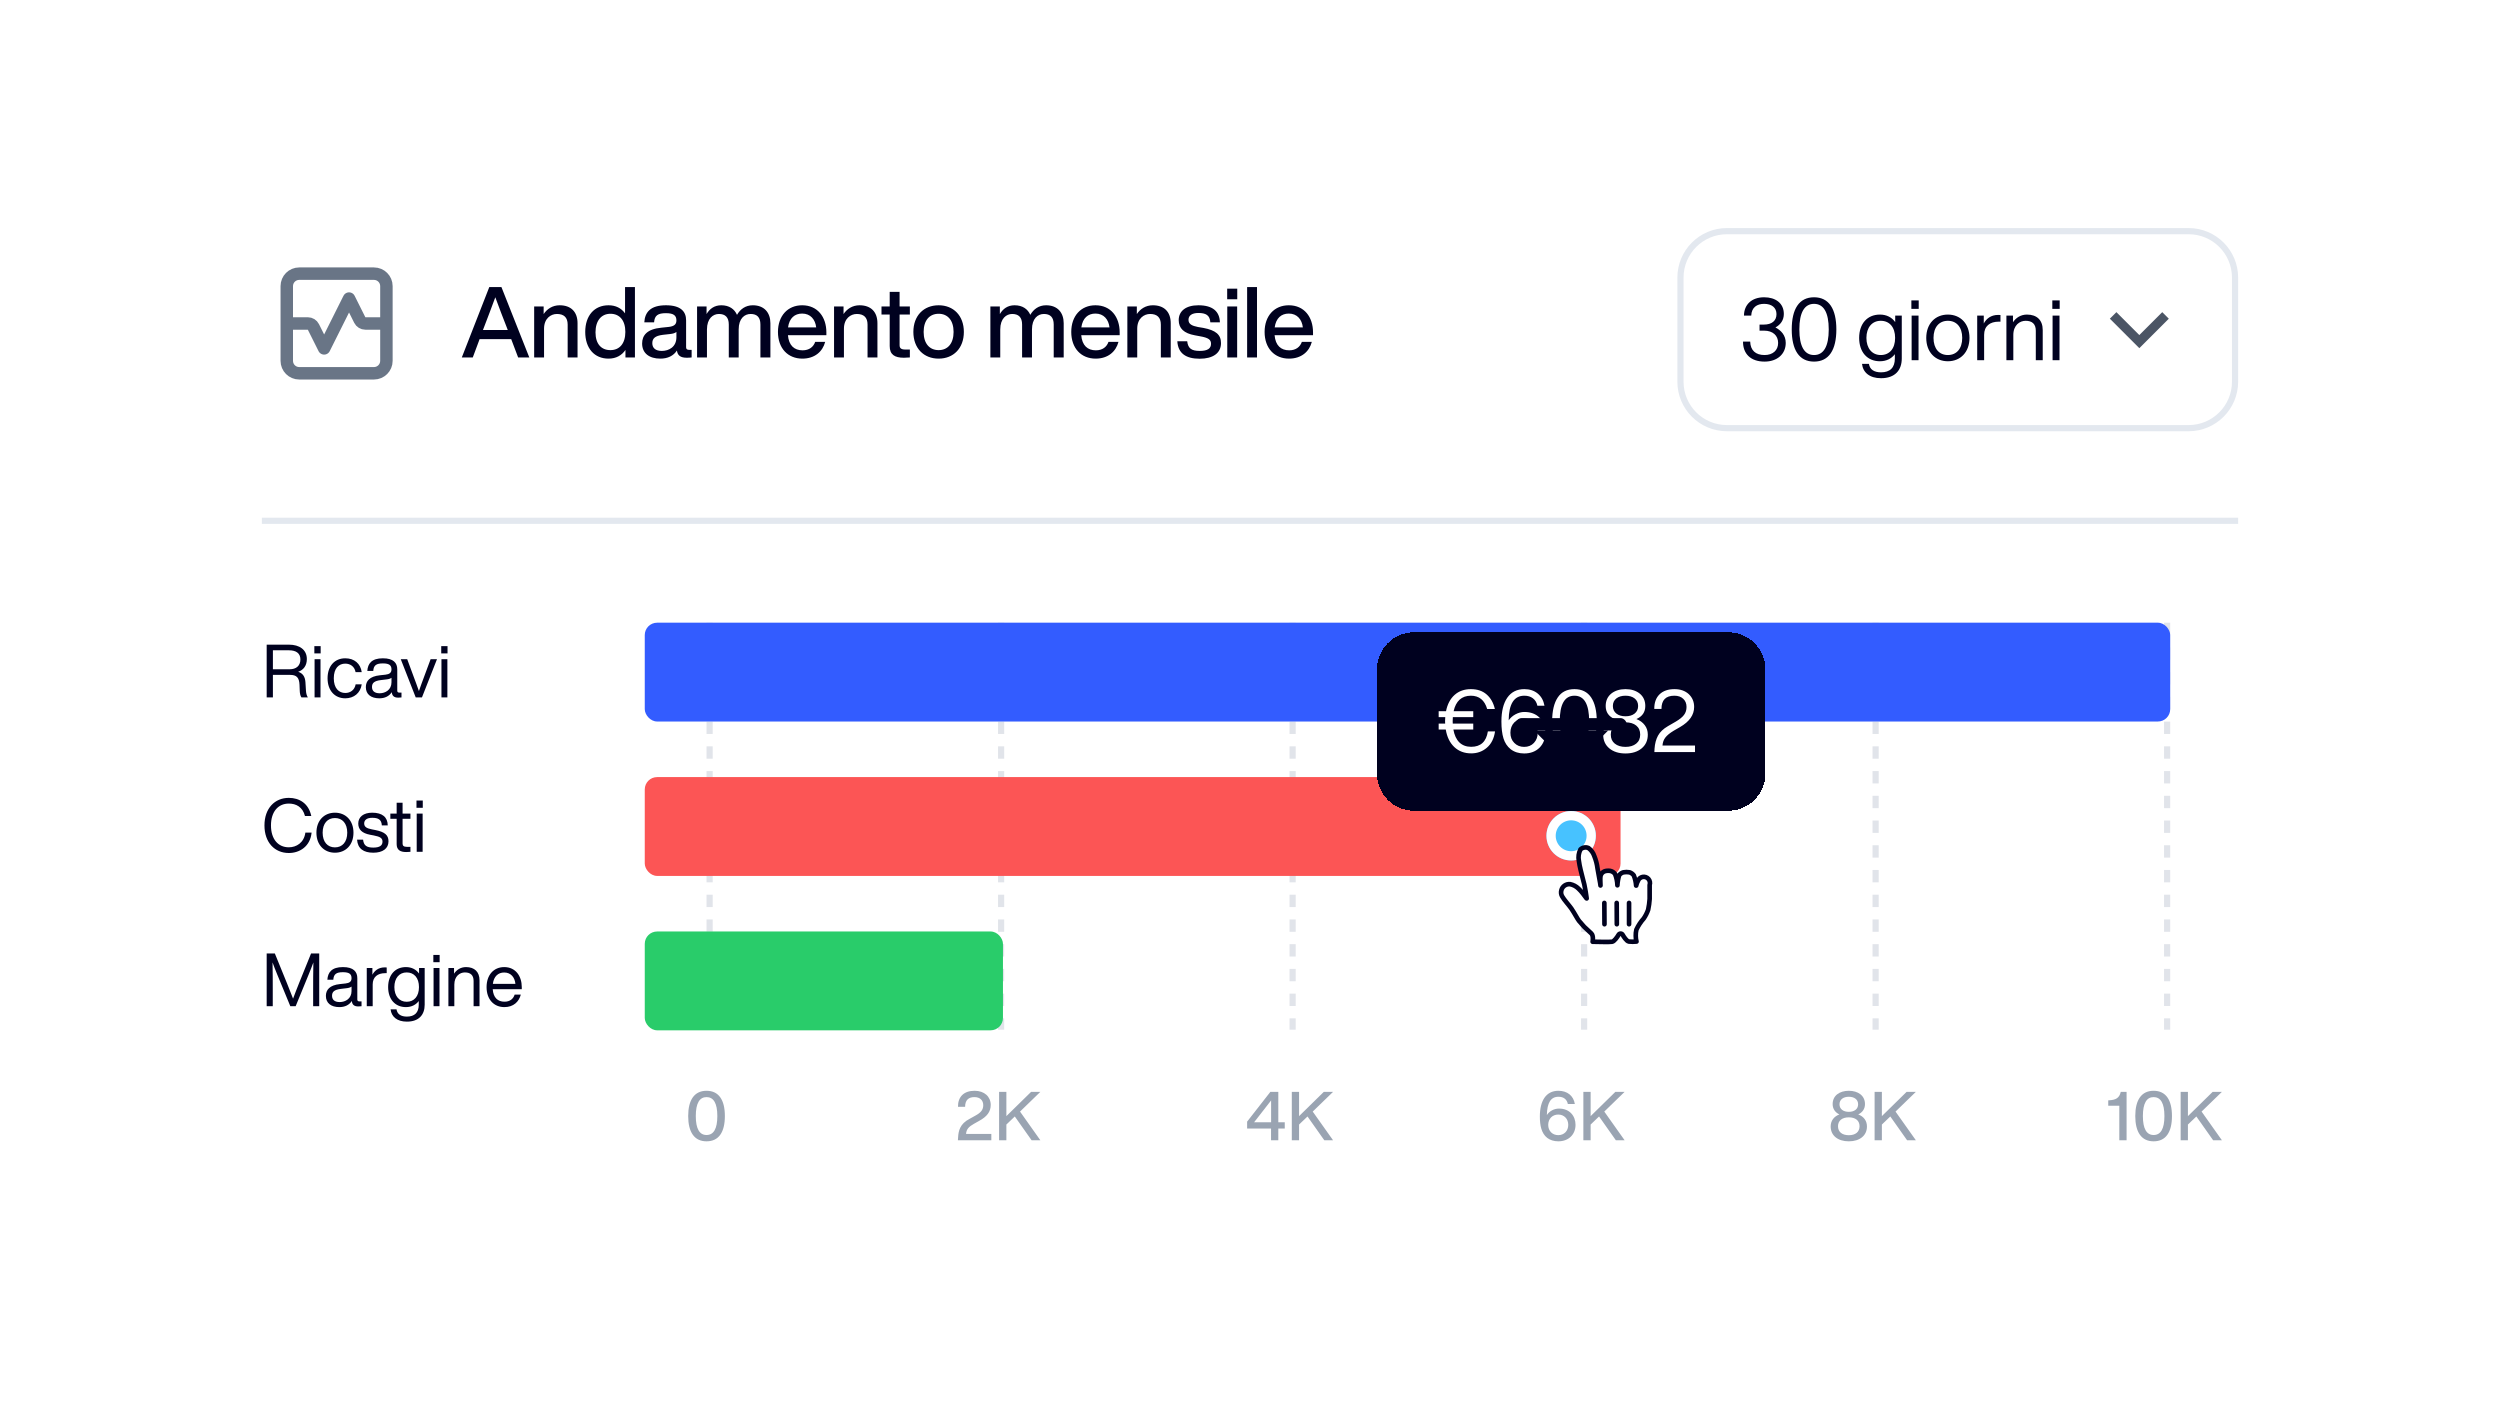 <svg width="368" height="210" viewBox="0 0 368 210" fill="none" xmlns="http://www.w3.org/2000/svg">
<g filter="url(#filter0_d_2451_17386)">
<path d="M24 30.703C24 22.646 30.531 16.116 38.587 16.116H329.413C337.469 16.116 344 22.646 344 30.703V163.347C344 171.403 337.469 177.934 329.413 177.934H38.587C30.531 177.934 24 171.403 24 163.347V30.703Z" fill="white"/>
<path d="M42.213 45.616H45.313C45.66 45.616 45.978 45.812 46.133 46.123L47.713 49.282L51.38 41.949L52.959 45.109C53.115 45.42 53.432 45.616 53.779 45.616H56.88M44.046 52.949H55.046C56.059 52.949 56.88 52.128 56.88 51.116V40.116C56.88 39.103 56.059 38.282 55.046 38.282H44.046C43.034 38.282 42.213 39.103 42.213 40.116V51.116C42.213 52.128 43.034 52.949 44.046 52.949Z" stroke="#697586" stroke-width="1.833" stroke-linecap="round" stroke-linejoin="round"/>
<path d="M76.269 50.616L75.251 47.925H70.597L69.593 50.616H67.978L72.022 40.259H73.811L77.913 50.616H76.269ZM71.091 46.572H74.742L74.524 46.005C74.102 44.943 73.433 43.197 72.909 41.758C72.386 43.197 71.716 44.943 71.309 46.005L71.091 46.572ZM82.382 42.936C84.011 42.936 85.015 43.867 85.015 45.583V50.616H83.56V45.787C83.56 44.71 82.993 44.216 81.975 44.216C81.087 44.216 80.084 44.87 80.084 46.383V50.616H78.629V43.11H80.025V44.23C80.52 43.488 81.32 42.936 82.382 42.936ZM92.007 40.259H93.462V50.616H92.066V49.51C91.528 50.31 90.684 50.79 89.578 50.79C87.484 50.79 86.146 49.263 86.146 46.863C86.146 44.463 87.484 42.936 89.578 42.936C90.64 42.936 91.469 43.372 92.007 44.128V40.259ZM89.855 49.539C91.193 49.539 92.051 48.579 92.051 46.863C92.051 45.147 91.193 44.187 89.855 44.187C88.516 44.187 87.658 45.205 87.658 46.921C87.658 48.638 88.516 49.539 89.855 49.539ZM101.401 49.496H101.808V50.616C101.59 50.645 101.328 50.659 101.095 50.659C100.164 50.659 99.743 50.325 99.641 49.597C99.132 50.383 98.288 50.79 97.197 50.79C95.583 50.79 94.521 50.005 94.521 48.565C94.521 47.358 95.248 46.441 97.343 46.237L98.448 46.121C99.175 46.034 99.568 45.787 99.568 45.176C99.568 44.477 99.204 44.099 98.026 44.099C96.848 44.099 96.354 44.434 96.281 45.452H94.841C94.928 43.939 95.772 42.936 98.026 42.936C100.179 42.936 100.994 43.837 100.994 45.147V49.117C100.994 49.35 101.11 49.496 101.401 49.496ZM97.415 49.656C98.477 49.656 99.568 49.059 99.568 47.648V46.863C99.35 47.038 99.044 47.125 98.637 47.168L97.59 47.285C96.383 47.43 96.019 47.852 96.019 48.521C96.019 49.205 96.47 49.656 97.415 49.656ZM110.813 42.936C112.515 42.936 113.402 44.041 113.402 45.583V50.616H111.933V45.772C111.933 44.696 111.424 44.216 110.493 44.216C109.606 44.216 108.733 44.87 108.733 46.499V50.616H107.278V45.772C107.278 44.696 106.755 44.216 105.824 44.216C104.966 44.216 104.064 44.87 104.064 46.499V50.616H102.609V43.11H104.006V44.23C104.457 43.459 105.155 42.936 106.173 42.936C107.351 42.936 108.122 43.503 108.486 44.347C108.966 43.517 109.737 42.936 110.813 42.936ZM121.642 46.921V47.343H115.984C116.115 48.87 116.93 49.568 118.137 49.568C119.111 49.568 119.737 49.074 119.999 48.318H121.468C121.09 49.772 119.911 50.79 118.108 50.79C115.984 50.79 114.515 49.278 114.515 46.863C114.515 44.507 115.941 42.936 118.079 42.936C120.348 42.936 121.642 44.667 121.642 46.921ZM118.079 44.157C116.988 44.157 116.188 44.812 115.999 46.194H120.144C120.013 45.03 119.301 44.157 118.079 44.157ZM126.525 42.936C128.154 42.936 129.158 43.867 129.158 45.583V50.616H127.703V45.787C127.703 44.71 127.136 44.216 126.118 44.216C125.231 44.216 124.227 44.87 124.227 46.383V50.616H122.772V43.11H124.169V44.23C124.663 43.488 125.463 42.936 126.525 42.936ZM133.932 44.303H132.419V48.812C132.419 49.248 132.637 49.452 133.277 49.452H133.932V50.616C133.612 50.645 133.306 50.659 133.044 50.659C131.692 50.659 130.964 50.194 130.964 48.943V44.303H129.757V43.11H130.964V40.958H132.419V43.11H133.932V44.303ZM138.171 50.79C135.974 50.79 134.447 49.263 134.447 46.863C134.447 44.463 135.974 42.936 138.171 42.936C140.352 42.936 141.88 44.463 141.88 46.863C141.88 49.263 140.352 50.79 138.171 50.79ZM138.171 49.539C139.494 49.539 140.367 48.579 140.367 46.863C140.367 45.147 139.494 44.187 138.171 44.187C136.832 44.187 135.96 45.147 135.96 46.863C135.96 48.579 136.832 49.539 138.171 49.539ZM153.987 42.936C155.688 42.936 156.576 44.041 156.576 45.583V50.616H155.107V45.772C155.107 44.696 154.597 44.216 153.667 44.216C152.779 44.216 151.907 44.87 151.907 46.499V50.616H150.452V45.772C150.452 44.696 149.928 44.216 148.997 44.216C148.139 44.216 147.237 44.87 147.237 46.499V50.616H145.783V43.11H147.179V44.23C147.63 43.459 148.328 42.936 149.347 42.936C150.525 42.936 151.296 43.503 151.659 44.347C152.139 43.517 152.91 42.936 153.987 42.936ZM164.816 46.921V47.343H159.158C159.289 48.87 160.103 49.568 161.31 49.568C162.285 49.568 162.91 49.074 163.172 48.318H164.641C164.263 49.772 163.085 50.79 161.281 50.79C159.158 50.79 157.689 49.278 157.689 46.863C157.689 44.507 159.114 42.936 161.252 42.936C163.521 42.936 164.816 44.667 164.816 46.921ZM161.252 44.157C160.161 44.157 159.361 44.812 159.172 46.194H163.318C163.187 45.03 162.474 44.157 161.252 44.157ZM169.699 42.936C171.328 42.936 172.331 43.867 172.331 45.583V50.616H170.877V45.787C170.877 44.71 170.309 44.216 169.291 44.216C168.404 44.216 167.4 44.87 167.4 46.383V50.616H165.946V43.11H167.342V44.23C167.837 43.488 168.637 42.936 169.699 42.936ZM176.59 50.805C174.582 50.805 173.404 50.019 173.302 48.23H174.757C174.873 49.278 175.382 49.656 176.604 49.656C177.782 49.656 178.262 49.278 178.262 48.608C178.262 48.012 177.899 47.721 176.662 47.503L175.891 47.358C174.277 47.067 173.506 46.339 173.506 45.117C173.506 43.794 174.553 42.936 176.401 42.936C178.539 42.936 179.528 43.867 179.571 45.452H178.161C178.102 44.376 177.462 44.07 176.401 44.07C175.455 44.07 174.946 44.448 174.946 45.074C174.946 45.714 175.455 45.961 176.342 46.136L177.128 46.267C178.961 46.616 179.731 47.256 179.731 48.507C179.731 49.976 178.553 50.805 176.59 50.805ZM180.64 42.048V40.492H182.123V42.048H180.64ZM180.654 50.616V43.11H182.109V50.616H180.654ZM183.577 50.616V40.259H185.031V50.616H183.577ZM193.277 46.921V47.343H187.619C187.75 48.87 188.565 49.568 189.772 49.568C190.746 49.568 191.372 49.074 191.634 48.318H193.103C192.725 49.772 191.546 50.79 189.743 50.79C187.619 50.79 186.15 49.278 186.15 46.863C186.15 44.507 187.575 42.936 189.714 42.936C191.983 42.936 193.277 44.667 193.277 46.921ZM189.714 44.157C188.623 44.157 187.823 44.812 187.634 46.194H191.779C191.648 45.03 190.935 44.157 189.714 44.157Z" fill="#00011F"/>
<g filter="url(#filter1_d_2451_17386)">
<path d="M246.909 37.955C246.909 33.926 250.175 30.661 254.203 30.661H322.161C326.189 30.661 329.455 33.926 329.455 37.955V53.277C329.455 57.305 326.189 60.57 322.161 60.57H254.203C250.175 60.57 246.909 57.305 246.909 53.277V37.955Z" fill="white"/>
<path d="M247.364 37.955C247.364 34.178 250.426 31.116 254.203 31.116H322.161C325.938 31.116 329 34.178 329 37.955V53.277C329 57.054 325.938 60.116 322.161 60.116H254.203C250.426 60.116 247.364 57.054 247.364 53.277V37.955Z" stroke="#E3E8EF" stroke-width="0.909"/>
<path d="M261.345 45.292C262.173 45.725 262.86 46.438 262.86 47.57C262.86 49.225 261.587 50.319 259.742 50.319C257.667 50.319 256.56 49.136 256.573 47.379H257.629C257.667 48.665 258.418 49.352 259.742 49.352C260.951 49.352 261.74 48.665 261.74 47.57C261.74 46.476 260.951 45.763 259.678 45.763H259.004V44.872H259.615C260.836 44.872 261.498 44.299 261.498 43.332C261.498 42.365 260.785 41.818 259.678 41.818C258.635 41.818 257.833 42.327 257.782 43.548H256.713C256.725 41.932 257.845 40.85 259.678 40.85C261.358 40.85 262.58 41.716 262.58 43.307C262.58 44.236 262.084 44.885 261.345 45.292ZM267.028 50.319C264.826 50.319 263.744 48.588 263.744 45.585C263.744 42.581 264.826 40.85 267.028 40.85C269.229 40.85 270.311 42.581 270.311 45.585C270.311 48.588 269.229 50.319 267.028 50.319ZM267.028 49.352C268.428 49.352 269.191 48.105 269.191 45.585C269.191 43.065 268.428 41.818 267.028 41.818C265.628 41.818 264.864 43.065 264.864 45.585C264.864 48.105 265.628 49.352 267.028 49.352ZM278.974 43.548H279.941V49.861C279.941 51.567 278.961 52.763 276.887 52.763C275.207 52.763 274.227 51.923 274.087 50.65H275.105C275.232 51.477 275.856 51.898 276.887 51.898C278.198 51.898 278.923 51.223 278.923 49.861V49.225C278.427 49.887 277.663 50.268 276.721 50.268C274.876 50.268 273.667 48.932 273.667 46.832C273.667 44.732 274.876 43.396 276.721 43.396C277.701 43.396 278.478 43.803 278.974 44.503V43.548ZM276.848 49.352C278.121 49.352 278.961 48.423 278.961 46.832C278.961 45.241 278.121 44.312 276.848 44.312C275.576 44.312 274.736 45.292 274.736 46.832C274.736 48.372 275.576 49.352 276.848 49.352ZM281.353 42.556V41.308H282.434V42.556H281.353ZM281.391 50.116V43.548H282.409V50.116H281.391ZM286.726 50.268C284.88 50.268 283.544 48.932 283.544 46.832C283.544 44.732 284.88 43.396 286.726 43.396C288.571 43.396 289.908 44.732 289.908 46.832C289.908 48.932 288.571 50.268 286.726 50.268ZM286.726 49.352C287.999 49.352 288.839 48.423 288.839 46.832C288.839 45.241 287.999 44.312 286.726 44.312C285.453 44.312 284.613 45.241 284.613 46.832C284.613 48.423 285.453 49.352 286.726 49.352ZM294.124 43.447C294.226 43.447 294.328 43.447 294.468 43.459V44.439H294.214C292.903 44.439 292.063 45.101 292.063 46.374V50.116H291.044V43.548H292.012V44.707C292.381 44.019 293.055 43.447 294.124 43.447ZM298.372 43.396C299.836 43.396 300.689 44.223 300.689 45.674V50.116H299.67V45.776C299.67 44.758 299.11 44.312 298.169 44.312C297.316 44.312 296.361 44.948 296.361 46.399V50.116H295.343V43.548H296.31V44.528C296.743 43.867 297.456 43.396 298.372 43.396ZM302.102 42.556V41.308H303.184V42.556H302.102ZM302.14 50.116V43.548H303.158V50.116H302.14Z" fill="#00011F"/>
<path d="M314.908 46.414L318.283 43.039L319.248 44.003L314.908 48.343L310.569 44.003L311.533 43.039L314.908 46.414Z" fill="#4B5565"/>
</g>
<line x1="38.546" y1="74.661" x2="329.455" y2="74.661" stroke="#E3E8EF" stroke-width="0.909"/>
<line x1="104.455" y1="89.661" x2="104.455" y2="149.57" stroke="#E1E4EA" stroke-width="0.909" stroke-dasharray="1.82 1.82"/>
<path d="M104.001 166.003C102.201 166.003 101.301 164.643 101.301 162.283C101.301 159.923 102.201 158.563 104.001 158.563C105.811 158.563 106.701 159.923 106.701 162.283C106.701 164.643 105.811 166.003 104.001 166.003ZM104.001 165.073C105.031 165.073 105.591 164.183 105.591 162.283C105.591 160.383 105.031 159.493 104.001 159.493C102.981 159.493 102.421 160.383 102.421 162.283C102.421 164.183 102.981 165.073 104.001 165.073Z" fill="#9AA4B2"/>
<line x1="147.364" y1="89.661" x2="147.364" y2="149.57" stroke="#E1E4EA" stroke-width="0.909" stroke-dasharray="1.82 1.82"/>
<path d="M142.204 164.913H145.924V165.843H141.004L141.034 165.393C141.084 164.493 141.294 163.423 142.724 162.693L143.534 162.243C144.374 161.793 144.734 161.373 144.734 160.683C144.734 159.983 144.274 159.493 143.434 159.493C142.594 159.493 142.064 159.913 142.064 160.923H141.014C141.004 159.443 141.874 158.563 143.464 158.563C144.904 158.563 145.834 159.433 145.834 160.643C145.834 161.653 145.284 162.373 144.094 163.013L143.384 163.413C142.634 163.833 142.254 164.203 142.204 164.913ZM153.138 158.723L150.148 161.623L153.138 165.843H151.848L149.378 162.343L148.138 163.533V165.843H147.068V158.723H148.138V162.293L151.778 158.723H153.138Z" fill="#9AA4B2"/>
<line x1="190.273" y1="89.661" x2="190.273" y2="149.57" stroke="#E1E4EA" stroke-width="0.909" stroke-dasharray="1.82 1.82"/>
<path d="M189.117 163.193V164.123H188.167V165.843H187.097V164.123H183.577V163.103L186.997 158.723H188.167V163.193H189.117ZM187.107 159.983L184.607 163.193H187.107V159.983ZM196.223 158.723L193.233 161.623L196.223 165.843H194.933L192.463 162.343L191.223 163.533V165.843H190.153V158.723H191.223V162.293L194.863 158.723H196.223Z" fill="#9AA4B2"/>
<line x1="233.182" y1="89.661" x2="233.182" y2="149.57" stroke="#E1E4EA" stroke-width="0.909" stroke-dasharray="1.82 1.82"/>
<path d="M229.487 161.183C231.047 161.183 231.917 162.263 231.917 163.573C231.917 164.983 230.917 166.003 229.377 166.003C228.727 166.003 228.167 165.813 227.757 165.503C226.887 164.823 226.667 163.653 226.667 162.343C226.667 160.013 227.587 158.563 229.397 158.563C230.697 158.563 231.617 159.283 231.817 160.513H230.787C230.647 159.803 230.137 159.443 229.407 159.443C228.277 159.443 227.737 160.323 227.697 162.133C228.087 161.543 228.767 161.183 229.487 161.183ZM229.377 165.093C230.237 165.093 230.847 164.473 230.847 163.583C230.847 162.693 230.237 162.063 229.377 162.063C228.517 162.063 227.897 162.673 227.897 163.583C227.897 164.483 228.517 165.093 229.377 165.093ZM239.141 158.723L236.151 161.623L239.141 165.843H237.851L235.381 162.343L234.141 163.533V165.843H233.071V158.723H234.141V162.293L237.781 158.723H239.141Z" fill="#9AA4B2"/>
<line x1="276.091" y1="89.661" x2="276.091" y2="149.57" stroke="#E1E4EA" stroke-width="0.909" stroke-dasharray="1.82 1.82"/>
<path d="M273.535 162.043C274.335 162.353 274.815 162.963 274.815 163.823C274.815 165.153 273.755 166.003 272.145 166.003C270.535 166.003 269.475 165.153 269.475 163.823C269.475 162.963 269.955 162.353 270.755 162.043C270.155 161.753 269.765 161.243 269.765 160.523C269.765 159.263 270.795 158.563 272.145 158.563C273.495 158.563 274.525 159.263 274.525 160.523C274.525 161.243 274.135 161.753 273.535 162.043ZM272.145 159.443C271.355 159.443 270.775 159.833 270.775 160.553C270.775 161.273 271.355 161.663 272.145 161.663C272.935 161.663 273.515 161.273 273.515 160.553C273.515 159.833 272.935 159.443 272.145 159.443ZM272.145 165.103C273.125 165.103 273.725 164.623 273.725 163.783C273.725 162.943 273.115 162.473 272.145 162.473C271.175 162.473 270.555 162.943 270.555 163.783C270.555 164.623 271.165 165.103 272.145 165.103ZM282.012 158.723L279.022 161.623L282.012 165.843H280.722L278.252 162.343L277.012 163.533V165.843H275.942V158.723H277.012V162.293L280.652 158.723H282.012Z" fill="#9AA4B2"/>
<line x1="319" y1="89.661" x2="319" y2="149.57" stroke="#E1E4EA" stroke-width="0.909" stroke-dasharray="1.82 1.82"/>
<path d="M313.033 158.723V165.843H311.963V160.763H310.333V159.973L310.493 159.963C311.413 159.903 311.973 159.653 312.173 158.723H313.033ZM317.013 166.003C315.213 166.003 314.313 164.643 314.313 162.283C314.313 159.923 315.213 158.563 317.013 158.563C318.823 158.563 319.713 159.923 319.713 162.283C319.713 164.643 318.823 166.003 317.013 166.003ZM317.013 165.073C318.043 165.073 318.603 164.183 318.603 162.283C318.603 160.383 318.043 159.493 317.013 159.493C315.993 159.493 315.433 160.383 315.433 162.283C315.433 164.183 315.993 165.073 317.013 165.073ZM327.062 158.723L324.072 161.623L327.062 165.843H325.772L323.302 162.343L322.062 163.533V165.843H320.992V158.723H322.062V162.293L325.702 158.723H327.062Z" fill="#9AA4B2"/>
<path d="M45.037 99.668C45.059 100.017 45.135 100.388 45.32 100.661H44.371C44.197 100.41 44.131 100.039 44.12 99.624L44.088 98.795C44.044 97.715 43.63 97.344 42.702 97.344H40.171V100.661H39.255V92.894H42.539C44.066 92.894 45.168 93.624 45.168 95.01C45.168 96.035 44.622 96.646 43.891 96.886C44.568 97.105 44.906 97.606 44.96 98.414L45.037 99.668ZM42.648 96.515C43.553 96.515 44.219 96.046 44.219 95.064C44.219 94.137 43.553 93.723 42.539 93.723H40.171V96.515H42.648ZM46.273 94.181V93.112H47.201V94.181H46.273ZM46.306 100.661V95.032H47.179V100.661H46.306ZM50.825 100.792C49.287 100.792 48.218 99.657 48.218 97.846C48.218 96.035 49.265 94.901 50.825 94.901C52.167 94.901 53.072 95.697 53.247 96.941H52.341C52.188 96.09 51.534 95.686 50.825 95.686C49.865 95.686 49.134 96.374 49.134 97.846C49.134 99.319 49.887 100.006 50.825 100.006C51.545 100.006 52.199 99.592 52.352 98.73H53.247C53.061 100.017 52.09 100.792 50.825 100.792ZM58.783 99.952H59.099V100.661C58.957 100.683 58.783 100.694 58.619 100.694C57.997 100.694 57.714 100.421 57.67 99.886C57.277 100.486 56.645 100.792 55.837 100.792C54.615 100.792 53.852 100.203 53.852 99.144C53.852 98.261 54.386 97.563 55.935 97.399L56.743 97.312C57.31 97.246 57.626 97.039 57.626 96.537C57.626 95.948 57.321 95.654 56.361 95.654C55.401 95.654 54.997 95.926 54.943 96.766H54.07C54.136 95.675 54.714 94.901 56.361 94.901C57.921 94.901 58.477 95.588 58.477 96.537V99.679C58.477 99.854 58.575 99.952 58.783 99.952ZM55.881 100.05C56.721 100.05 57.626 99.548 57.626 98.435V97.77C57.452 97.901 57.212 97.977 56.885 98.01L56.066 98.108C55.041 98.228 54.757 98.577 54.757 99.123C54.757 99.679 55.106 100.05 55.881 100.05ZM63.387 95.032H64.326L62.111 100.661H61.195L58.991 95.032H59.94L60.867 97.541C61.129 98.25 61.424 99.014 61.664 99.723C61.904 99.014 62.198 98.239 62.46 97.53L63.387 95.032ZM64.949 94.181V93.112H65.876V94.181H64.949ZM64.982 100.661V95.032H65.854V100.661H64.982Z" fill="#00011F"/>
<rect x="94.909" y="89.661" width="224.545" height="14.546" rx="1.818" fill="#335CFF"/>
<path d="M42.517 123.563C40.444 123.563 38.928 122.025 38.928 119.505C38.928 116.985 40.444 115.446 42.517 115.446C44.044 115.446 45.429 116.243 45.822 118.119H44.895C44.546 116.766 43.564 116.286 42.517 116.286C40.946 116.286 39.888 117.475 39.888 119.505C39.888 121.534 40.946 122.723 42.517 122.723C43.619 122.723 44.753 122.057 44.95 120.563H45.866C45.669 122.592 44.109 123.563 42.517 123.563ZM49.304 123.519C47.722 123.519 46.577 122.374 46.577 120.574C46.577 118.774 47.722 117.628 49.304 117.628C50.886 117.628 52.031 118.774 52.031 120.574C52.031 122.374 50.886 123.519 49.304 123.519ZM49.304 122.734C50.395 122.734 51.115 121.937 51.115 120.574C51.115 119.21 50.395 118.414 49.304 118.414C48.213 118.414 47.493 119.21 47.493 120.574C47.493 121.937 48.213 122.734 49.304 122.734ZM54.95 123.519C53.521 123.519 52.648 122.919 52.561 121.599H53.445C53.543 122.45 53.957 122.766 54.95 122.766C55.899 122.766 56.303 122.45 56.303 121.894C56.303 121.392 55.997 121.163 55.016 120.977L54.492 120.879C53.27 120.65 52.736 120.094 52.736 119.221C52.736 118.261 53.499 117.628 54.786 117.628C56.292 117.628 57.056 118.294 57.077 119.494H56.205C56.161 118.621 55.648 118.381 54.786 118.381C54.034 118.381 53.608 118.686 53.608 119.21C53.608 119.745 54.023 119.941 54.743 120.083L55.245 120.181C56.63 120.454 57.187 120.923 57.187 121.839C57.187 122.908 56.336 123.519 54.95 123.519ZM60.416 118.523H59.26V122.177C59.26 122.472 59.401 122.657 59.903 122.657H60.416V123.388C60.176 123.41 59.969 123.421 59.794 123.421C58.921 123.421 58.387 123.115 58.387 122.254V118.523H57.459V117.759H58.387V116.166H59.26V117.759H60.416V118.523ZM61.306 116.908V115.839H62.233V116.908H61.306ZM61.338 123.388V117.759H62.211V123.388H61.338Z" fill="#00011F"/>
<rect x="94.909" y="112.388" width="143.636" height="14.546" rx="1.818" fill="#FC5555"/>
<path d="M45.789 138.348H46.989V146.115H46.095V143.628C46.095 142.592 46.095 141.174 46.128 139.668C45.92 140.246 45.713 140.77 45.44 141.435L43.52 146.115H42.735L40.804 141.435C40.531 140.77 40.324 140.246 40.117 139.668C40.15 141.174 40.15 142.592 40.15 143.628V146.115H39.255V138.348H40.455L42.255 142.766C42.571 143.53 42.91 144.403 43.139 145.003C43.379 144.37 43.739 143.399 44.055 142.635L45.789 138.348ZM52.902 145.406H53.218V146.115C53.077 146.137 52.902 146.148 52.739 146.148C52.117 146.148 51.833 145.875 51.789 145.341C51.397 145.941 50.764 146.246 49.957 146.246C48.735 146.246 47.971 145.657 47.971 144.599C47.971 143.715 48.506 143.017 50.055 142.854L50.862 142.766C51.429 142.701 51.746 142.494 51.746 141.992C51.746 141.403 51.44 141.108 50.48 141.108C49.52 141.108 49.117 141.381 49.062 142.221H48.189C48.255 141.13 48.833 140.355 50.48 140.355C52.04 140.355 52.597 141.043 52.597 141.992V145.134C52.597 145.308 52.695 145.406 52.902 145.406ZM50 145.505C50.84 145.505 51.746 145.003 51.746 143.89V143.225C51.571 143.355 51.331 143.432 51.004 143.465L50.186 143.563C49.16 143.683 48.877 144.032 48.877 144.577C48.877 145.134 49.226 145.505 50 145.505ZM56.627 140.399C56.715 140.399 56.802 140.399 56.922 140.41V141.25H56.704C55.58 141.25 54.86 141.817 54.86 142.908V146.115H53.987V140.486H54.816V141.479C55.133 140.89 55.711 140.399 56.627 140.399ZM61.684 140.486H62.513V145.897C62.513 147.359 61.673 148.385 59.894 148.385C58.454 148.385 57.614 147.665 57.494 146.574H58.367C58.476 147.283 59.011 147.643 59.894 147.643C61.018 147.643 61.64 147.065 61.64 145.897V145.352C61.214 145.919 60.56 146.246 59.753 146.246C58.171 146.246 57.134 145.101 57.134 143.301C57.134 141.501 58.171 140.355 59.753 140.355C60.593 140.355 61.258 140.705 61.684 141.305V140.486ZM59.862 145.461C60.953 145.461 61.673 144.665 61.673 143.301C61.673 141.937 60.953 141.141 59.862 141.141C58.771 141.141 58.051 141.981 58.051 143.301C58.051 144.621 58.771 145.461 59.862 145.461ZM63.788 139.635V138.566H64.715V139.635H63.788ZM63.821 146.115V140.486H64.693V146.115H63.821ZM68.601 140.355C69.855 140.355 70.586 141.065 70.586 142.308V146.115H69.713V142.395C69.713 141.523 69.234 141.141 68.426 141.141C67.695 141.141 66.877 141.686 66.877 142.93V146.115H66.004V140.486H66.834V141.326C67.204 140.759 67.815 140.355 68.601 140.355ZM76.805 143.301V143.606H72.528C72.616 144.872 73.281 145.45 74.263 145.45C75.059 145.45 75.561 145.035 75.758 144.403H76.663C76.39 145.461 75.583 146.246 74.241 146.246C72.703 146.246 71.623 145.123 71.623 143.301C71.623 141.534 72.659 140.355 74.219 140.355C75.899 140.355 76.805 141.686 76.805 143.301ZM74.219 141.152C73.336 141.152 72.692 141.708 72.55 142.821H75.867C75.779 141.894 75.223 141.152 74.219 141.152Z" fill="#00011F"/>
<rect x="94.909" y="135.115" width="52.727" height="14.546" rx="1.818" fill="#29CC6A"/>
<g filter="url(#filter2_d_2451_17386)">
<circle cx="231.273" cy="119.661" r="3.636" fill="#47C2FF"/>
<circle cx="231.273" cy="119.661" r="2.955" stroke="white" stroke-width="1.364"/>
</g>
<g filter="url(#filter3_d_2451_17386)">
<path d="M232.428 132.642C232.173 132.315 231.855 131.651 231.301 130.824C230.982 130.37 230.201 129.506 229.964 129.061C229.794 128.79 229.744 128.46 229.828 128.151C229.97 127.564 230.527 127.175 231.128 127.242C231.592 127.336 232.019 127.563 232.355 127.897C232.59 128.118 232.806 128.358 233.001 128.615C233.146 128.797 233.182 128.87 233.346 129.079C233.51 129.288 233.619 129.497 233.537 129.188C233.473 128.733 233.364 127.97 233.21 127.288C233.091 126.77 233.064 126.688 232.955 126.297C232.846 125.906 232.782 125.579 232.664 125.133C232.556 124.696 232.471 124.253 232.41 123.806C232.295 123.235 232.378 122.642 232.646 122.124C232.964 121.825 233.43 121.747 233.828 121.924C234.228 122.22 234.527 122.633 234.682 123.106C234.921 123.688 235.08 124.3 235.155 124.924C235.301 125.833 235.582 127.161 235.591 127.433C235.591 127.097 235.528 126.388 235.591 126.07C235.654 125.738 235.885 125.463 236.201 125.342C236.471 125.259 236.758 125.241 237.037 125.288C237.319 125.347 237.568 125.509 237.737 125.742C237.947 126.273 238.064 126.836 238.082 127.406C238.107 126.906 238.192 126.412 238.337 125.933C238.489 125.719 238.711 125.565 238.964 125.497C239.265 125.442 239.573 125.442 239.873 125.497C240.12 125.579 240.335 125.735 240.491 125.942C240.684 126.424 240.8 126.934 240.837 127.451C240.837 127.579 240.901 127.097 241.101 126.779C241.204 126.47 241.465 126.24 241.784 126.176C242.103 126.112 242.433 126.223 242.648 126.467C242.863 126.711 242.932 127.052 242.828 127.361C242.828 127.951 242.828 127.924 242.828 128.324C242.828 128.724 242.828 129.079 242.828 129.415C242.795 129.947 242.722 130.476 242.61 130.997C242.451 131.458 242.231 131.895 241.955 132.297C241.514 132.788 241.149 133.342 240.873 133.942C240.805 134.24 240.774 134.546 240.782 134.851C240.781 135.134 240.818 135.415 240.891 135.688C240.52 135.727 240.145 135.727 239.773 135.688C239.419 135.633 238.982 134.924 238.864 134.706C238.806 134.589 238.686 134.515 238.555 134.515C238.424 134.515 238.304 134.589 238.246 134.706C238.046 135.051 237.601 135.679 237.291 135.715C236.682 135.788 235.428 135.715 234.437 135.715C234.437 135.715 234.601 134.806 234.228 134.479C233.855 134.151 233.473 133.77 233.191 133.515L232.428 132.642Z" fill="white"/>
<path fill-rule="evenodd" clip-rule="evenodd" d="M232.428 132.642C232.173 132.315 231.855 131.651 231.301 130.824C230.982 130.37 230.201 129.506 229.964 129.061C229.794 128.79 229.744 128.46 229.828 128.151C229.97 127.564 230.527 127.175 231.128 127.242C231.592 127.336 232.019 127.563 232.355 127.897C232.59 128.118 232.806 128.358 233.001 128.615C233.146 128.797 233.182 128.87 233.346 129.079C233.51 129.288 233.619 129.497 233.537 129.188C233.473 128.733 233.364 127.97 233.21 127.288C233.091 126.77 233.064 126.688 232.955 126.297C232.846 125.906 232.782 125.579 232.664 125.133C232.556 124.696 232.471 124.253 232.41 123.806C232.295 123.235 232.378 122.642 232.646 122.124C232.964 121.825 233.43 121.747 233.828 121.924C234.228 122.22 234.527 122.633 234.682 123.106C234.921 123.688 235.08 124.3 235.155 124.924C235.301 125.833 235.582 127.161 235.591 127.433C235.591 127.097 235.528 126.388 235.591 126.07C235.654 125.738 235.885 125.463 236.201 125.342C236.471 125.259 236.758 125.241 237.037 125.288C237.319 125.347 237.568 125.509 237.737 125.742C237.947 126.273 238.064 126.836 238.082 127.406C238.107 126.906 238.192 126.412 238.337 125.933C238.489 125.719 238.711 125.565 238.964 125.497C239.265 125.442 239.573 125.442 239.873 125.497C240.12 125.579 240.335 125.735 240.491 125.942C240.684 126.424 240.8 126.934 240.837 127.451C240.837 127.579 240.901 127.097 241.101 126.779C241.204 126.47 241.465 126.24 241.784 126.176C242.103 126.112 242.433 126.223 242.648 126.467C242.863 126.711 242.932 127.052 242.828 127.361C242.828 127.951 242.828 127.924 242.828 128.324C242.828 128.724 242.828 129.079 242.828 129.415C242.795 129.947 242.722 130.476 242.61 130.997C242.451 131.458 242.231 131.895 241.955 132.297C241.514 132.788 241.149 133.342 240.873 133.942C240.805 134.24 240.774 134.546 240.782 134.851C240.781 135.134 240.818 135.415 240.891 135.688C240.52 135.727 240.145 135.727 239.773 135.688C239.419 135.633 238.982 134.924 238.864 134.706C238.806 134.589 238.686 134.515 238.555 134.515C238.424 134.515 238.304 134.589 238.246 134.706C238.046 135.051 237.601 135.679 237.291 135.715C236.682 135.788 235.428 135.715 234.437 135.715C234.437 135.715 234.601 134.806 234.228 134.479C233.855 134.151 233.473 133.77 233.191 133.515L232.428 132.642Z" stroke="#00011F" stroke-width="0.682" stroke-linecap="round" stroke-linejoin="round"/>
<path d="M240.137 133.139V130.001C240.137 129.813 239.984 129.661 239.796 129.661C239.608 129.661 239.455 129.813 239.455 130.001V133.139C239.455 133.327 239.608 133.479 239.796 133.479C239.984 133.479 240.137 133.327 240.137 133.139Z" fill="#00011F"/>
<path d="M238.337 133.138L238.319 129.998C238.317 129.811 238.164 129.66 237.976 129.661C237.787 129.662 237.636 129.815 237.637 130.002L237.655 133.141C237.656 133.329 237.809 133.48 237.998 133.479C238.186 133.478 238.338 133.325 238.337 133.138Z" fill="#00011F"/>
<path d="M235.818 130.005L235.837 133.138C235.838 133.327 235.991 133.48 236.179 133.479C236.368 133.478 236.519 133.323 236.518 133.134L236.5 130.001C236.499 129.812 236.346 129.66 236.157 129.661C235.969 129.662 235.817 129.816 235.818 130.005Z" fill="#00011F"/>
</g>
<g filter="url(#filter4_dd_2451_17386)">
<path d="M202.682 84.722C202.682 81.701 205.131 79.252 208.152 79.252H254.393C257.414 79.252 259.863 81.701 259.863 84.722V100.054C259.863 103.075 257.414 105.524 254.393 105.524H208.152C205.131 105.524 202.682 103.075 202.682 100.054V84.722Z" fill="#00011F" shape-rendering="crispEdges"/>
<path d="M219.014 93.846H220.071C219.918 94.89 219.519 95.688 218.874 96.239C218.229 96.799 217.457 97.079 216.558 97.079C215.565 97.079 214.738 96.769 214.076 96.15C213.414 95.522 212.994 94.661 212.816 93.566H211.772V92.701H212.727C212.719 92.641 212.714 92.519 212.714 92.332C212.714 92.281 212.723 92.086 212.74 91.746H211.772V90.868H212.854C213.058 89.841 213.478 89.044 214.114 88.475C214.751 87.907 215.552 87.623 216.52 87.623C217.462 87.623 218.229 87.882 218.823 88.399C219.426 88.917 219.833 89.634 220.045 90.55H218.912C218.531 89.243 217.729 88.59 216.507 88.59C215.837 88.59 215.285 88.785 214.852 89.175C214.428 89.566 214.135 90.13 213.974 90.868H216.863V91.746H213.86C213.843 92.086 213.834 92.281 213.834 92.332C213.834 92.527 213.839 92.65 213.847 92.701H216.863V93.566H213.936C214.08 94.389 214.373 95.022 214.814 95.463C215.264 95.895 215.845 96.112 216.558 96.112C217.958 96.112 218.777 95.357 219.014 93.846ZM224.381 90.983C225.331 90.983 226.086 91.271 226.646 91.848C227.198 92.425 227.473 93.155 227.473 94.037C227.473 94.92 227.193 95.649 226.633 96.226C226.056 96.803 225.297 97.092 224.355 97.092C223.566 97.092 222.9 96.88 222.357 96.456C221.865 96.057 221.517 95.531 221.313 94.877C221.11 94.216 221.008 93.388 221.008 92.395C221.008 90.894 221.296 89.723 221.873 88.883C222.459 88.043 223.295 87.623 224.381 87.623C225.17 87.623 225.827 87.839 226.353 88.272C226.879 88.704 227.21 89.303 227.346 90.066H226.302C226.201 89.591 225.98 89.226 225.641 88.972C225.31 88.717 224.89 88.59 224.381 88.59C222.87 88.59 222.102 89.799 222.077 92.217C222.323 91.852 222.658 91.555 223.082 91.326C223.515 91.097 223.948 90.983 224.381 90.983ZM222.904 95.539C223.286 95.929 223.77 96.124 224.355 96.124C224.949 96.124 225.428 95.929 225.793 95.539C226.167 95.14 226.353 94.64 226.353 94.037C226.353 93.435 226.167 92.934 225.793 92.535C225.428 92.145 224.949 91.95 224.355 91.95C223.77 91.95 223.286 92.141 222.904 92.523C222.522 92.921 222.332 93.426 222.332 94.037C222.332 94.657 222.522 95.157 222.904 95.539ZM234.216 95.87C233.664 96.684 232.846 97.092 231.76 97.092C230.665 97.092 229.846 96.684 229.303 95.87C228.752 95.047 228.476 93.876 228.476 92.357C228.476 90.838 228.752 89.668 229.303 88.844C229.846 88.03 230.665 87.623 231.76 87.623C232.846 87.623 233.664 88.03 234.216 88.844C234.767 89.668 235.043 90.838 235.043 92.357C235.043 93.876 234.767 95.047 234.216 95.87ZM231.76 88.59C230.317 88.59 229.596 89.846 229.596 92.357C229.596 94.869 230.317 96.124 231.76 96.124C233.202 96.124 233.923 94.869 233.923 92.357C233.923 89.846 233.202 88.59 231.76 88.59ZM240.876 92.026C241.403 92.23 241.814 92.531 242.111 92.93C242.408 93.32 242.556 93.783 242.556 94.317C242.556 95.166 242.255 95.84 241.653 96.341C241.05 96.841 240.257 97.092 239.273 97.092C238.289 97.092 237.495 96.841 236.893 96.341C236.29 95.84 235.989 95.166 235.989 94.317C235.989 93.783 236.138 93.32 236.435 92.93C236.732 92.531 237.143 92.23 237.669 92.026C236.795 91.644 236.358 91.004 236.358 90.105C236.358 89.332 236.634 88.722 237.186 88.272C237.737 87.839 238.433 87.623 239.273 87.623C240.113 87.623 240.809 87.839 241.36 88.272C241.912 88.722 242.187 89.332 242.187 90.105C242.187 91.004 241.75 91.644 240.876 92.026ZM240.609 88.984C240.27 88.722 239.824 88.59 239.273 88.59C238.721 88.59 238.276 88.722 237.936 88.984C237.589 89.256 237.415 89.629 237.415 90.105C237.415 90.58 237.589 90.953 237.936 91.225C238.276 91.488 238.721 91.619 239.273 91.619C239.824 91.619 240.27 91.488 240.609 91.225C240.957 90.953 241.131 90.58 241.131 90.105C241.131 89.629 240.957 89.256 240.609 88.984ZM237.695 95.641C238.093 95.963 238.619 96.124 239.273 96.124C239.926 96.124 240.452 95.963 240.851 95.641C241.241 95.327 241.436 94.886 241.436 94.317C241.436 93.74 241.241 93.295 240.851 92.981C240.461 92.667 239.935 92.51 239.273 92.51C238.611 92.51 238.085 92.667 237.695 92.981C237.304 93.295 237.109 93.74 237.109 94.317C237.109 94.886 237.304 95.327 237.695 95.641ZM244.719 95.921H249.505V96.888H243.523L243.548 96.392C243.599 95.645 243.769 95.004 244.057 94.47C244.346 93.936 244.834 93.469 245.521 93.07L246.667 92.408C247.244 92.069 247.651 91.738 247.888 91.415C248.134 91.093 248.257 90.703 248.257 90.245C248.257 89.744 248.096 89.345 247.774 89.048C247.46 88.743 247.023 88.59 246.463 88.59C245.199 88.59 244.567 89.239 244.567 90.537H243.51C243.502 89.612 243.761 88.895 244.287 88.386C244.813 87.877 245.547 87.623 246.488 87.623C247.345 87.623 248.041 87.865 248.576 88.348C249.11 88.849 249.377 89.481 249.377 90.245C249.377 91.415 248.69 92.4 247.316 93.197L246.348 93.757C245.788 94.097 245.385 94.428 245.139 94.75C244.893 95.064 244.753 95.454 244.719 95.921Z" fill="white"/>
</g>
<path d="M230.309 110.015C230.841 110.548 231.705 110.548 232.237 110.015L236.727 105.525L225.818 105.525L230.309 110.015Z" fill="#00011F"/>
<rect x="239.454" y="105.525" width="16.364" height="1.818" rx="0.909" transform="rotate(-180 239.454 105.525)" fill="#00011F"/>
</g>
<defs>
<filter id="filter0_d_2451_17386" x="23" y="16.116" width="322" height="164.818" filterUnits="userSpaceOnUse" color-interpolation-filters="sRGB">
<feFlood flood-opacity="0" result="BackgroundImageFix"/>
<feColorMatrix in="SourceAlpha" type="matrix" values="0 0 0 0 0 0 0 0 0 0 0 0 0 0 0 0 0 0 127 0" result="hardAlpha"/>
<feOffset dy="2"/>
<feGaussianBlur stdDeviation="0.5"/>
<feComposite in2="hardAlpha" operator="out"/>
<feColorMatrix type="matrix" values="0 0 0 0 0 0 0 0 0 0 0 0 0 0 0 0 0 0 0.05 0"/>
<feBlend mode="normal" in2="BackgroundImageFix" result="effect1_dropShadow_2451_17386"/>
<feBlend mode="normal" in="SourceGraphic" in2="effect1_dropShadow_2451_17386" result="shape"/>
</filter>
<filter id="filter1_d_2451_17386" x="245.091" y="29.752" width="86.182" height="33.545" filterUnits="userSpaceOnUse" color-interpolation-filters="sRGB">
<feFlood flood-opacity="0" result="BackgroundImageFix"/>
<feColorMatrix in="SourceAlpha" type="matrix" values="0 0 0 0 0 0 0 0 0 0 0 0 0 0 0 0 0 0 127 0" result="hardAlpha"/>
<feOffset dy="0.909"/>
<feGaussianBlur stdDeviation="0.909"/>
<feComposite in2="hardAlpha" operator="out"/>
<feColorMatrix type="matrix" values="0 0 0 0 0.039 0 0 0 0 0.051 0 0 0 0 0.078 0 0 0 0.03 0"/>
<feBlend mode="normal" in2="BackgroundImageFix" result="effect1_dropShadow_2451_17386"/>
<feBlend mode="normal" in="SourceGraphic" in2="effect1_dropShadow_2451_17386" result="shape"/>
</filter>
<filter id="filter2_d_2451_17386" x="224.909" y="114.661" width="12.727" height="12.727" filterUnits="userSpaceOnUse" color-interpolation-filters="sRGB">
<feFlood flood-opacity="0" result="BackgroundImageFix"/>
<feColorMatrix in="SourceAlpha" type="matrix" values="0 0 0 0 0 0 0 0 0 0 0 0 0 0 0 0 0 0 127 0" result="hardAlpha"/>
<feOffset dy="1.364"/>
<feGaussianBlur stdDeviation="1.364"/>
<feColorMatrix type="matrix" values="0 0 0 0 0.106 0 0 0 0 0.11 0 0 0 0 0.114 0 0 0 0.04 0"/>
<feBlend mode="normal" in2="BackgroundImageFix" result="effect1_dropShadow_2451_17386"/>
<feBlend mode="normal" in="SourceGraphic" in2="effect1_dropShadow_2451_17386" result="shape"/>
</filter>
<filter id="filter3_d_2451_17386" x="227.629" y="120.58" width="17.406" height="18.235" filterUnits="userSpaceOnUse" color-interpolation-filters="sRGB">
<feFlood flood-opacity="0" result="BackgroundImageFix"/>
<feColorMatrix in="SourceAlpha" type="matrix" values="0 0 0 0 0 0 0 0 0 0 0 0 0 0 0 0 0 0 127 0" result="hardAlpha"/>
<feOffset dy="0.909"/>
<feGaussianBlur stdDeviation="0.909"/>
<feColorMatrix type="matrix" values="0 0 0 0 0.212 0 0 0 0 0.22 0 0 0 0 0.227 0 0 0 0.48 0"/>
<feBlend mode="normal" in2="BackgroundImageFix" result="effect1_dropShadow_2451_17386"/>
<feBlend mode="normal" in="SourceGraphic" in2="effect1_dropShadow_2451_17386" result="shape"/>
</filter>
<filter id="filter4_dd_2451_17386" x="180.863" y="68.343" width="100.818" height="69.909" filterUnits="userSpaceOnUse" color-interpolation-filters="sRGB">
<feFlood flood-opacity="0" result="BackgroundImageFix"/>
<feColorMatrix in="SourceAlpha" type="matrix" values="0 0 0 0 0 0 0 0 0 0 0 0 0 0 0 0 0 0 127 0" result="hardAlpha"/>
<feOffset dy="0.909"/>
<feGaussianBlur stdDeviation="0.909"/>
<feComposite in2="hardAlpha" operator="out"/>
<feColorMatrix type="matrix" values="0 0 0 0 0.055 0 0 0 0 0.071 0 0 0 0 0.106 0 0 0 0.03 0"/>
<feBlend mode="normal" in2="BackgroundImageFix" result="effect1_dropShadow_2451_17386"/>
<feColorMatrix in="SourceAlpha" type="matrix" values="0 0 0 0 0 0 0 0 0 0 0 0 0 0 0 0 0 0 127 0" result="hardAlpha"/>
<feOffset dy="10.909"/>
<feGaussianBlur stdDeviation="10.909"/>
<feComposite in2="hardAlpha" operator="out"/>
<feColorMatrix type="matrix" values="0 0 0 0 0.053 0 0 0 0 0.069 0 0 0 0 0.107 0 0 0 0.06 0"/>
<feBlend mode="normal" in2="effect1_dropShadow_2451_17386" result="effect2_dropShadow_2451_17386"/>
<feBlend mode="normal" in="SourceGraphic" in2="effect2_dropShadow_2451_17386" result="shape"/>
</filter>
</defs>
</svg>
